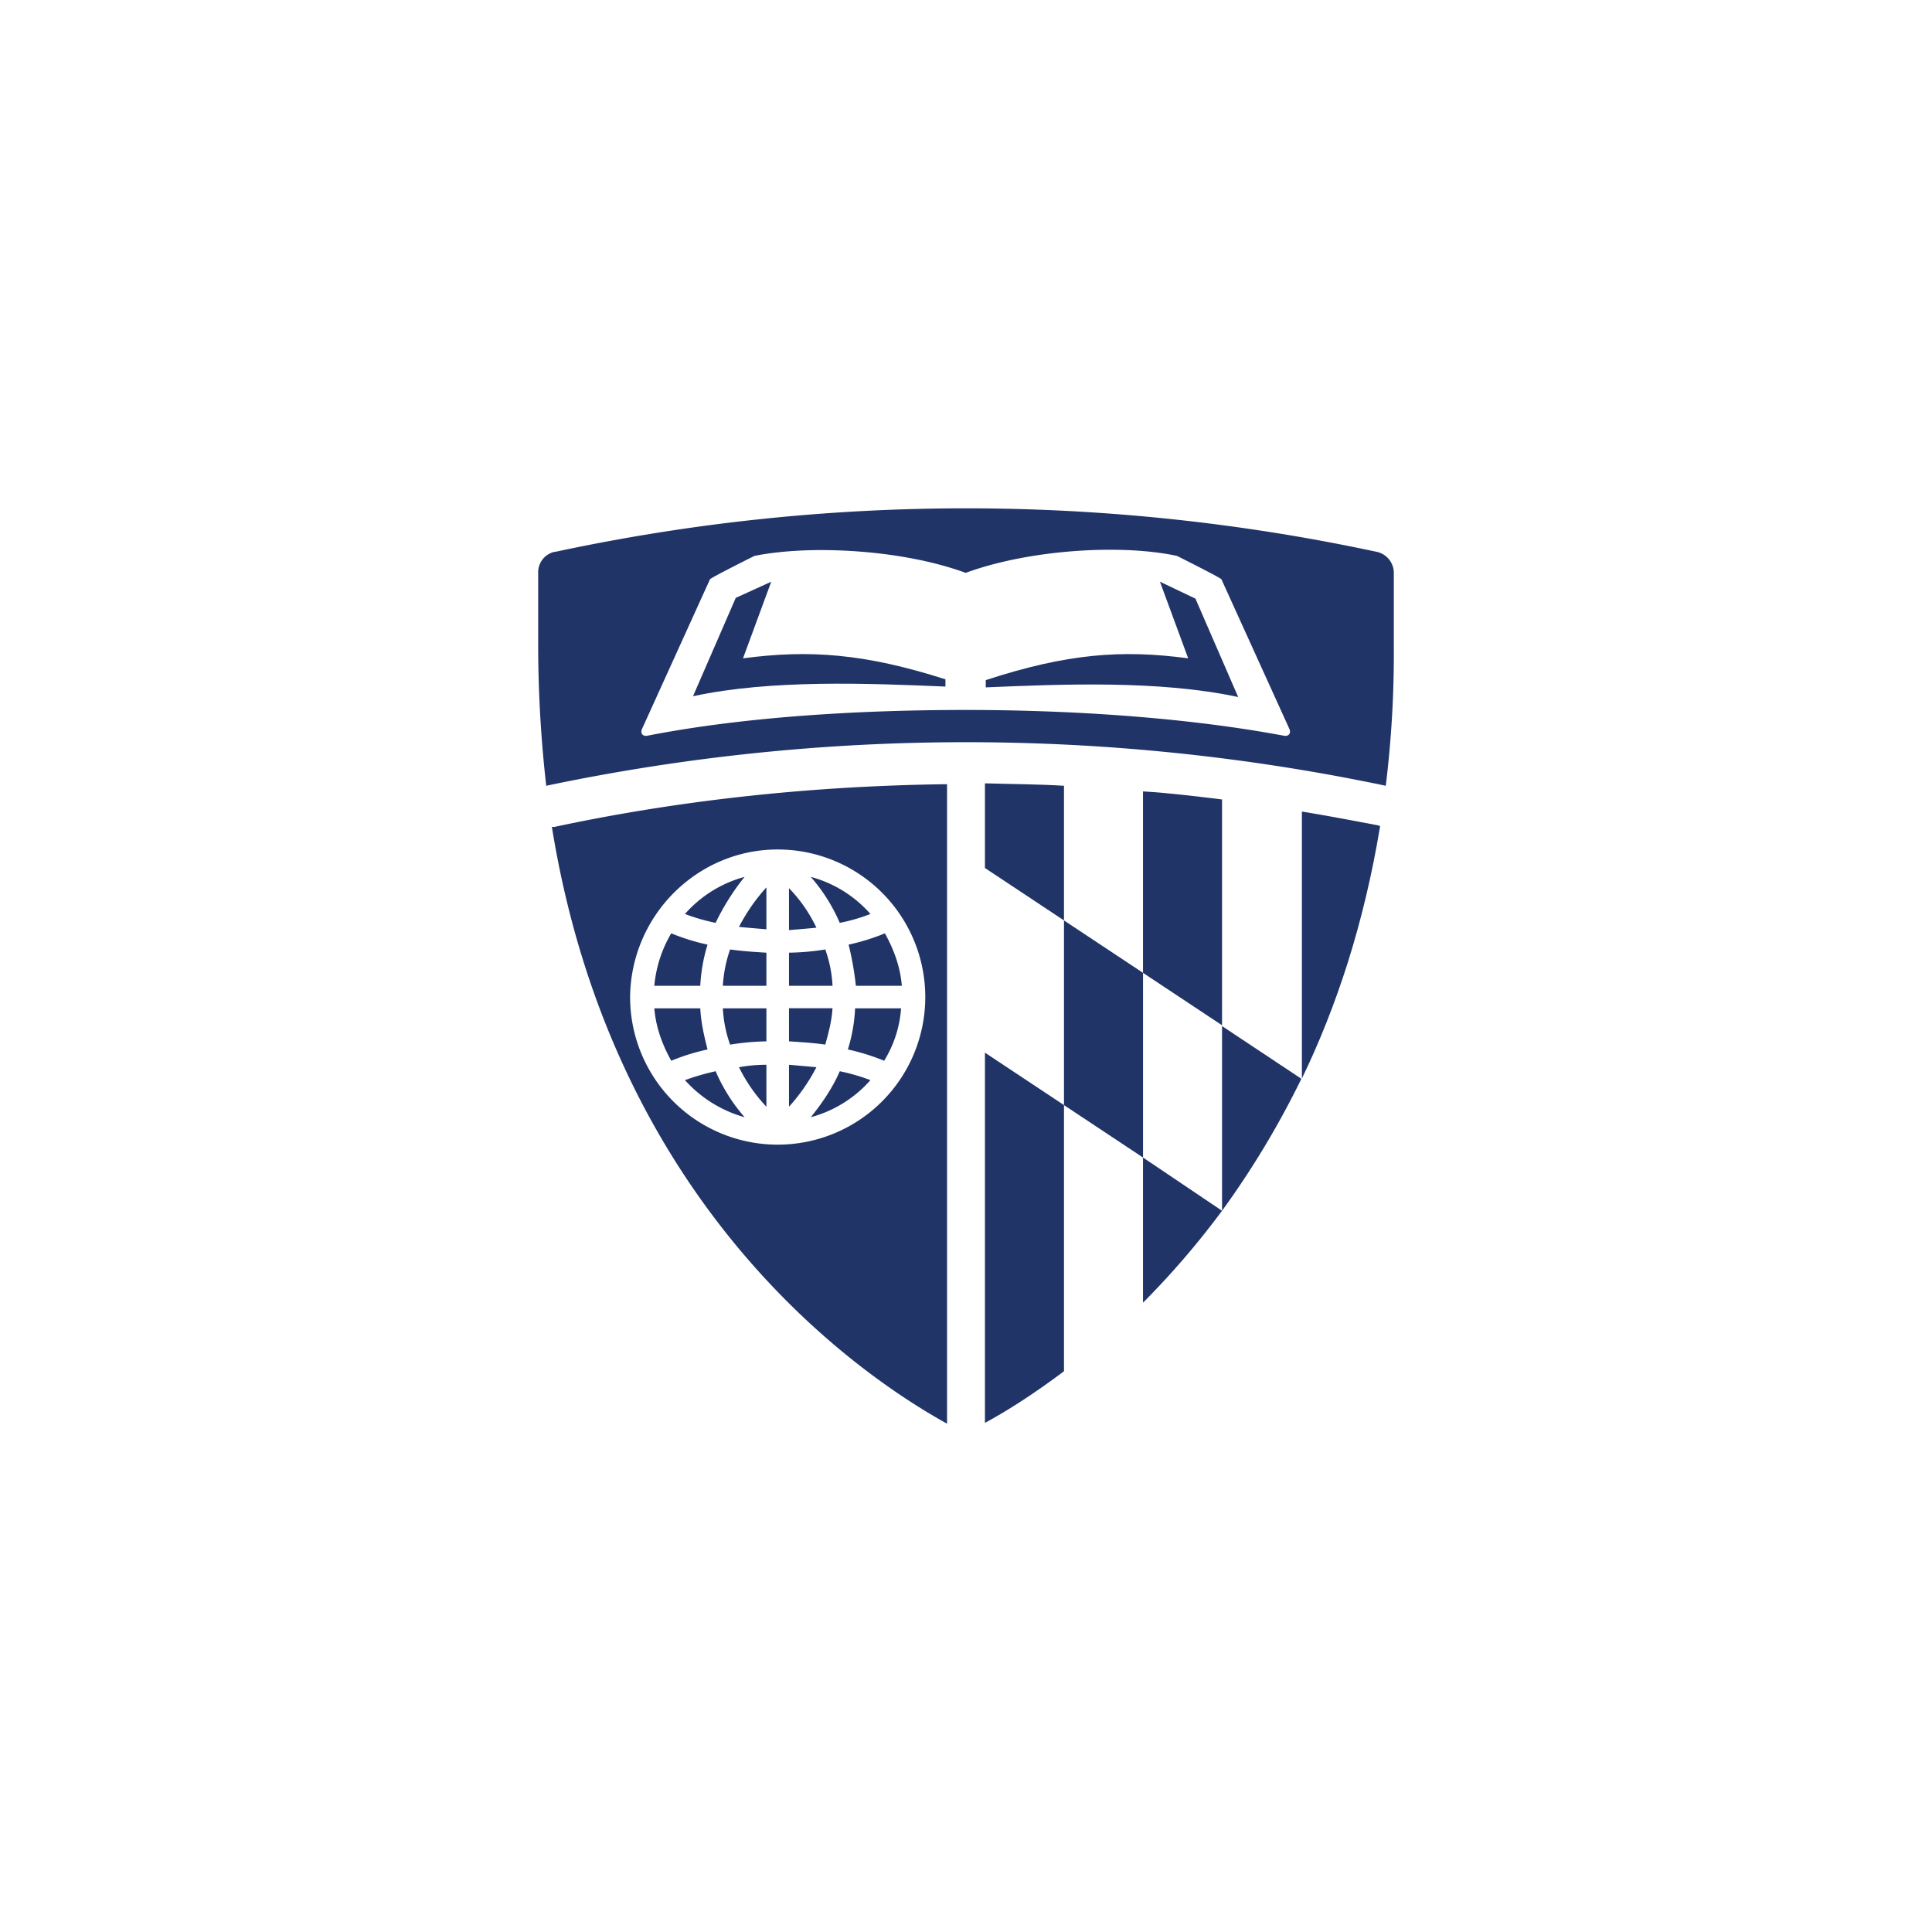 <svg xmlns="http://www.w3.org/2000/svg" id="Layer_1" data-name="Layer 1" viewBox="0 0 1000 1000"><defs><style>.cls-1{fill:#213468;}</style></defs><path class="cls-1" d="M509.81,736.47c11.69-6.26,25.88-15.44,40.91-26.71V572l-40.91-27.14Z"></path><path class="cls-1" d="M509.81,449.28l40.91,27.14V406.71c-13.78-.84-27.14-.84-40.91-1.26Z"></path><path class="cls-1" d="M632.53,413.8c-13.77-1.67-27.13-3.34-40.91-4.17v93.92l40.91,27.13Z"></path><path class="cls-1" d="M591.62,599.14v75.13a431.28,431.28,0,0,0,40.91-47.58h0Z"></path><path class="cls-1" d="M673.86,420.06V558.23h0c17.95-37.15,32.14-80.14,40.49-130.65l-1.25-.42c-13.36-2.5-26.3-5-39.24-7.1"></path><polygon class="cls-1" points="550.72 476.42 550.72 572.01 591.63 599.14 591.63 503.55 550.72 476.42"></polygon><path class="cls-1" d="M632.53,531.1v95.59h0a458.67,458.67,0,0,0,40.91-68v-.42Z"></path><path class="cls-1" d="M419.65,578.27a63,63,0,0,0,30.89-19.2,106,106,0,0,0-15.87-4.6c-4.17,9.6-10,17.54-15,23.8"></path><path class="cls-1" d="M354.53,559.07a64.79,64.79,0,0,0,30.89,19.2,89.89,89.89,0,0,1-15-23.8,122.35,122.35,0,0,0-15.86,4.6"></path><path class="cls-1" d="M396.69,459.3a96.18,96.18,0,0,0-14.19,20.45c4.17.42,9.18.84,14.19,1.26Z"></path><path class="cls-1" d="M438.85,543.2a112.07,112.07,0,0,1,18.78,5.85,59.66,59.66,0,0,0,8.77-27.14H442.6a83.86,83.86,0,0,1-3.75,21.29"></path><path class="cls-1" d="M385.42,453.87a62.81,62.81,0,0,0-30.89,19.21,104.41,104.41,0,0,0,15.86,4.59,123.63,123.63,0,0,1,15-23.8"></path><path class="cls-1" d="M450.54,473.08a62.9,62.9,0,0,0-30.89-19.21,90.13,90.13,0,0,1,15,23.8,92.21,92.21,0,0,0,15.87-4.59"></path><path class="cls-1" d="M443,510.23h23.79c-.83-10-4.17-18.79-8.76-27.14a111.91,111.91,0,0,1-18.79,5.85A160.17,160.17,0,0,1,443,510.23"></path><path class="cls-1" d="M408.38,572.84a96.18,96.18,0,0,0,14.19-20.45c-4.59-.42-9.19-.84-14.19-1.26Z"></path><path class="cls-1" d="M396.69,521.91H374.15a65.29,65.29,0,0,0,3.75,18.79A130.38,130.38,0,0,1,396.69,539Z"></path><path class="cls-1" d="M408.38,539c6.67.42,12.94.83,18.78,1.67,1.67-5.85,3.34-12.11,3.76-18.79H408.38Z"></path><path class="cls-1" d="M422.57,480.17a75.91,75.91,0,0,0-14.19-20.45v21.7c5-.41,10-.83,14.19-1.25"></path><path class="cls-1" d="M430.92,510.23a65.28,65.28,0,0,0-3.76-18.79,130.24,130.24,0,0,1-18.78,1.67v17.12Z"></path><path class="cls-1" d="M382.5,552.39a83,83,0,0,0,14.19,20.45V551.13a77.55,77.55,0,0,0-14.19,1.26"></path><path class="cls-1" d="M366.22,488.94a111.91,111.91,0,0,1-18.79-5.85,65,65,0,0,0-8.76,27.14h23.79a87.31,87.31,0,0,1,3.76-21.29"></path><path class="cls-1" d="M396.69,493.11c-6.68-.41-12.94-.83-18.79-1.67a68.29,68.29,0,0,0-3.75,18.79h22.54Z"></path><path class="cls-1" d="M362.46,521.91H338.67c.83,10,4.17,18.79,8.76,27.14a111.91,111.91,0,0,1,18.79-5.85c-1.67-6.68-3.34-13.35-3.76-21.29"></path><path class="cls-1" d="M285.65,428c30.06,186.18,146.52,276.76,204.54,308.9v-331c-68.46.84-136.91,7.93-203.28,22.12Zm116.88,11.69a76.39,76.39,0,1,1-76.39,76.39c.42-42.16,34.65-76.39,76.39-76.39"></path><path class="cls-1" d="M712.68,285.65h0a1014.66,1014.66,0,0,0-425.36,0h-.41a10.82,10.82,0,0,0-8.35,10.86v38.4a647.06,647.06,0,0,0,4.17,71.8,1058,1058,0,0,1,434.54,0,559.24,559.24,0,0,0,4.17-71.8v-38.4a11.17,11.17,0,0,0-8.76-10.86m-48,95.18c-53.43-10-114.37-13.36-164.88-13.36h0c-50.09,0-111.45,2.92-164.88,13.36-2.09.41-3.76-1.26-2.51-3.76l35.07-77.22c.42-.84,23-12.11,23-12.11,28.8-5.84,76.38-3.34,109.36,8.77h0c33-12.11,80.56-15,109.37-8.77,0,0,22.54,11.27,23,12.11l35.07,77.22c1.25,2.5-.42,4.17-2.51,3.76"></path><path class="cls-1" d="M600.39,301.1,615,340.75c-34.23-4.59-62.61-2.5-104.77,11.27v3.76c39.65-1.67,89.74-3.76,130.65,5l-22.12-50.93Z"></path><path class="cls-1" d="M384.58,340.75l14.61-39.65-18.36,8.35L358.7,360.37c40.49-8.76,91-6.68,130.66-5v-3.75c-41.75-13.36-70.55-15.45-104.78-10.86"></path></svg>